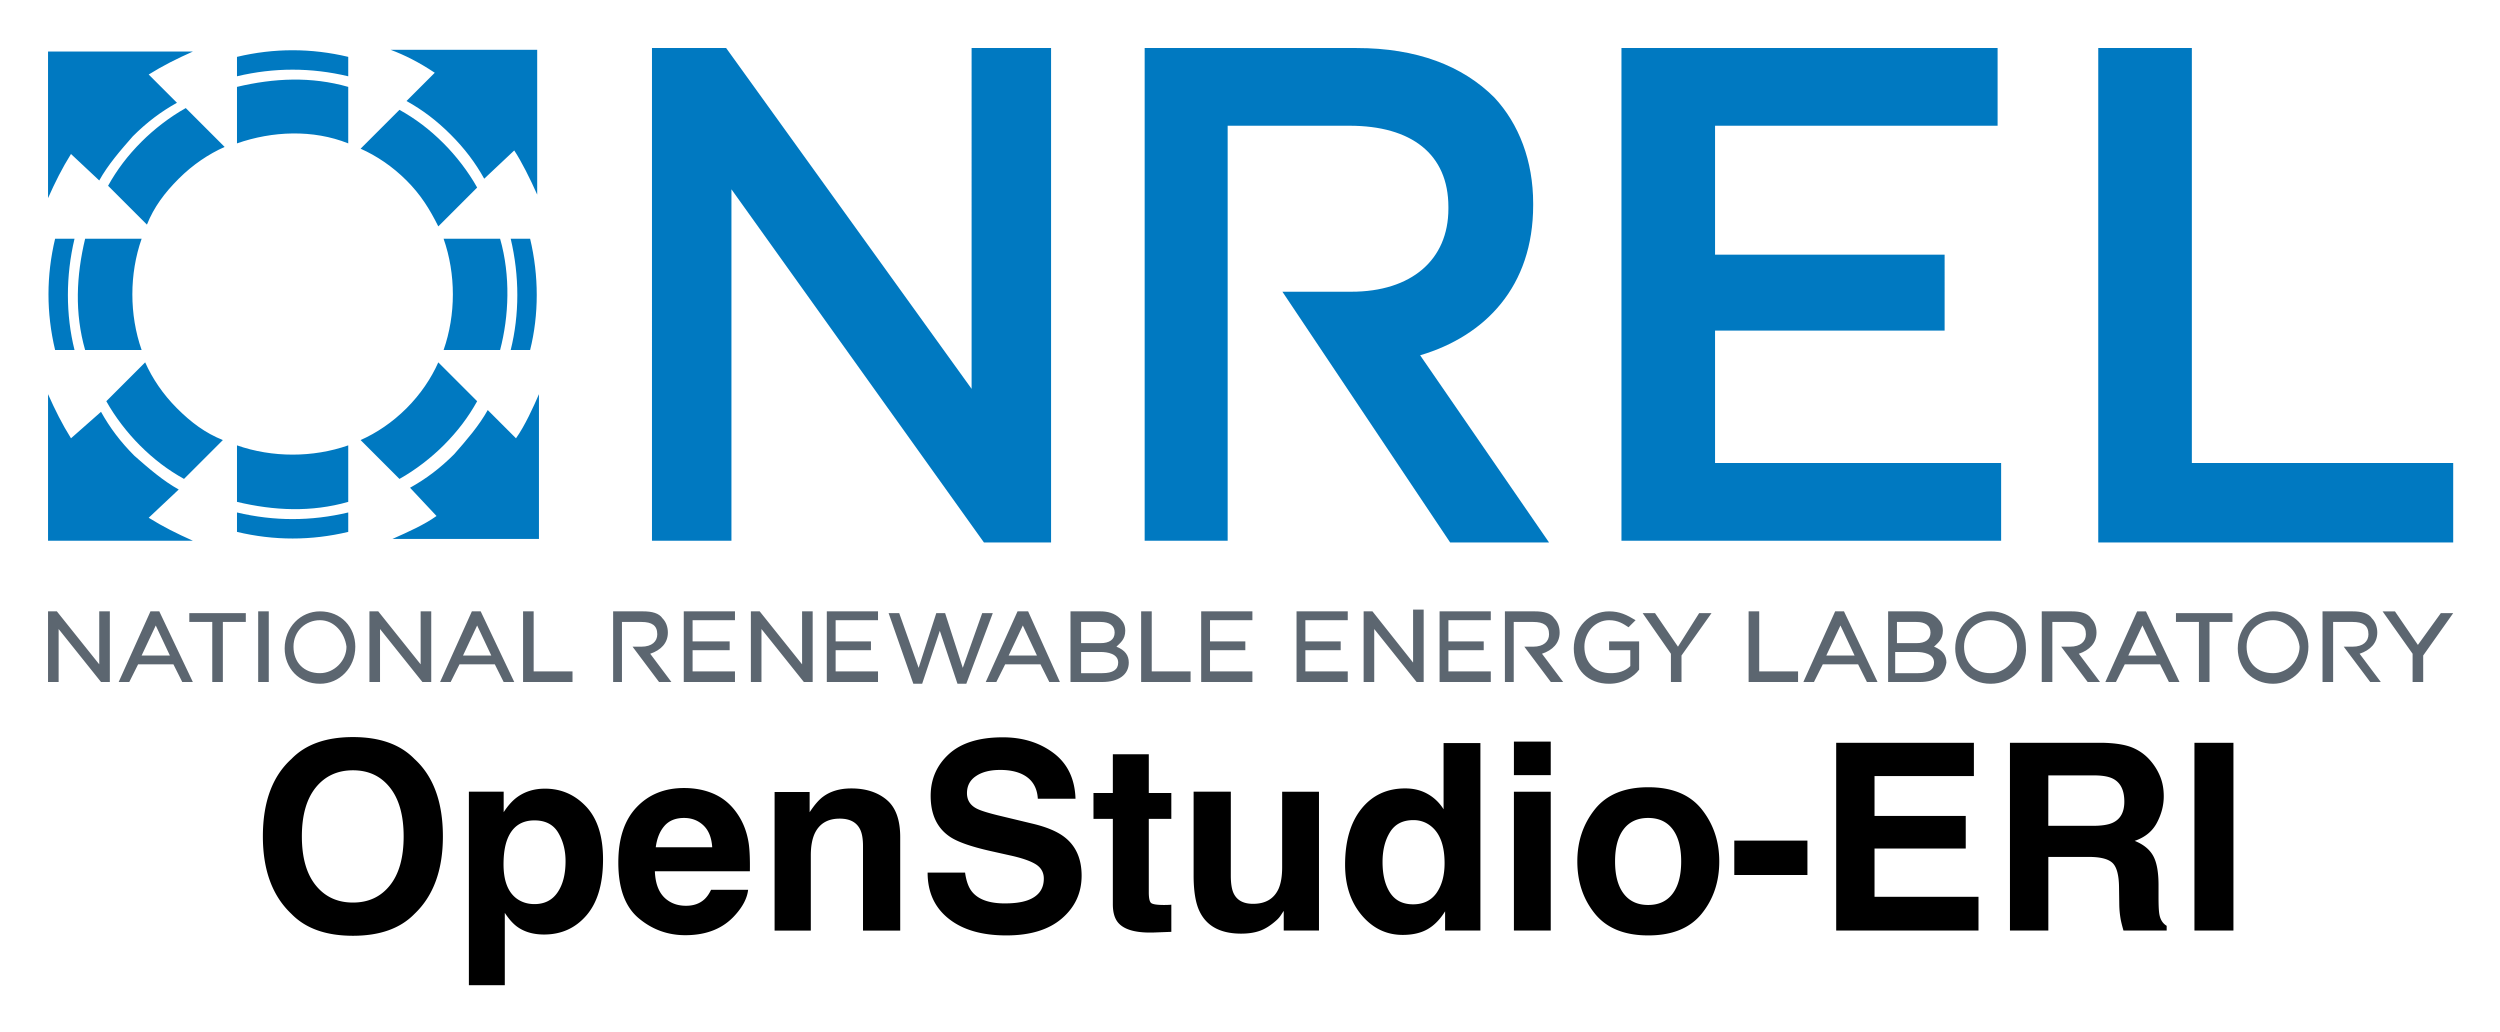 <svg xmlns="http://www.w3.org/2000/svg" role="img" viewBox="3.78 20.28 141.57 58.45"><title>OpenStudio-ERI logo</title><path fill="#0079C1" fill-rule="evenodd" d="M28.5 49.5c-.7.5-1.6.9-2.5 1.3h8.3v-8.2c-.3.7-.8 1.8-1.3 2.5l-1.6-1.6c-.5.9-1.2 1.7-1.9 2.5-.8.8-1.6 1.4-2.5 1.9l1.5 1.6zm.1-8.7c-.4.9-1 1.8-1.8 2.6s-1.7 1.4-2.6 1.8l2.2 2.2c.9-.5 1.8-1.2 2.5-1.9.8-.8 1.4-1.6 1.9-2.5l-2.2-2.2zm5.2-.7c.5-2 .5-4.2 0-6.3h-1.1c.5 2.1.5 4.3 0 6.3h1.1zm-1.7 0c.5-1.9.6-4.2 0-6.3h-3.2c.7 2 .7 4.3 0 6.3h3.2zm.8-11.3c.4.6.9 1.6 1.3 2.5v-8.2h-8.3c.8.3 1.6.7 2.5 1.3L26.8 26c.9.5 1.7 1.1 2.5 1.9.8.8 1.4 1.6 1.9 2.5l1.7-1.6zm-8.7-.1c.9.4 1.8 1 2.6 1.8s1.3 1.6 1.8 2.6l2.2-2.2c-.5-.9-1.2-1.8-1.9-2.5-.8-.8-1.6-1.4-2.5-1.9l-2.2 2.2zm-.7-5.2c-2.1-.5-4.2-.5-6.3 0v1.1c2.1-.5 4.2-.5 6.3 0v-1.1zm0 1.7c-2.1-.6-4.2-.5-6.3 0v3.2c2-.7 4.3-.8 6.3 0v-3.2zM9.4 30.5c.5-.9 1.2-1.7 1.9-2.5.8-.8 1.6-1.4 2.5-1.9l-1.6-1.6c.8-.5 1.6-.9 2.5-1.3H6.5v8.3c.4-.9.8-1.7 1.3-2.5l1.6 1.5zm4.9-4.1c-.9.5-1.8 1.2-2.5 1.9-.8.8-1.4 1.6-1.9 2.5l2.2 2.2c.4-1 1-1.8 1.8-2.6s1.7-1.4 2.6-1.8l-2.2-2.2zm-5.7 7.4c-.5 2.1-.6 4.2 0 6.3h3.2c-.7-2-.7-4.3 0-6.3H8.6zm-1.7 0c-.5 2.1-.5 4.2 0 6.3H8c-.5-2-.5-4.2 0-6.3H6.9zm.9 11.3c-.5-.8-.9-1.6-1.3-2.5v8.3h8.2c-.9-.4-1.7-.8-2.5-1.3l1.7-1.6c-.9-.5-1.7-1.2-2.5-1.9-.8-.8-1.4-1.6-1.9-2.5l-1.7 1.5zm2-2.1c.5.9 1.2 1.8 1.9 2.5.8.8 1.6 1.4 2.5 1.9l2.2-2.2c-1-.4-1.8-1-2.6-1.8s-1.4-1.7-1.8-2.6L9.8 43zm7.4 2.5c2 .7 4.3.7 6.3 0v3.2c-2.1.6-4.2.5-6.3 0v-3.2zm0 3.8c2.1.5 4.2.5 6.3 0v1.1c-2.1.5-4.2.5-6.3 0v-1.1z" clip-rule="evenodd"/><path fill="#0079C1" d="M40.7 23h4.2l13.9 19.3V23h4.5v28h-3.8L45.2 31v19.9h-4.5V23zm35.7 13.8h3.9c3.4 0 5.5-1.8 5.5-4.7V32c0-3-2.1-4.6-5.6-4.6h-6.9v23.5h-4.7V23h12c3.4 0 6 1 7.8 2.8 1.4 1.5 2.2 3.6 2.2 6v.1c0 4.6-2.7 7.4-6.4 8.5L91.5 51h-5.6l-9.5-14.2zM95.6 23h21.3v4.4h-16v7.3h13V39h-13v7.5h16.2v4.4H95.6V23zm27 0h5.3v23.5h14.8V51h-20.1V23z"/><path fill="#5C6670" d="M9.9 58.9h-.4l-2.4-3v3h-.6v-4H7l2.4 3v-3h.6v4h-.1zm4.8 0h-.6l-.5-1h-2l-.5 1h-.6l1.8-4h.5l1.9 4zm-2.9-1.5h1.6l-.8-1.7-.8 1.7zm4.6 1.5h-.6v-3.4h-1.3V55h3.2v.5h-1.3v3.4zm2.6 0h-.6v-4h.6v4zm2.9.1c-1.2 0-2-.9-2-2 0-1.2.9-2.1 2-2.1 1.2 0 2 .9 2 2 0 1.2-.9 2.1-2 2.1zm0-3.6c-.8 0-1.5.6-1.5 1.5s.6 1.5 1.5 1.5c.8 0 1.5-.7 1.5-1.5-.1-.8-.7-1.5-1.5-1.5zm6.2 3.5h-.4l-2.4-3v3h-.6v-4h.5l2.4 3v-3h.6v4h-.1zm4.8 0h-.6l-.5-1h-2l-.5 1h-.6l1.8-4h.5l1.9 4zM30 57.4h1.6l-.8-1.7-.8 1.7zm6.2 1.5h-2.8v-4h.6v3.4h2.2v.6zm2.9 0h-.6v-4h1.7c.5 0 .9.1 1.1.4.2.2.3.5.3.8 0 .6-.4 1-1 1.2l1.2 1.6h-.7l-1.5-2h.5c.6 0 .9-.3.9-.7 0-.5-.3-.7-.9-.7H39v3.4zm50.5 0H89v-4h1.7c.5 0 .9.1 1.1.4.2.2.3.5.3.8 0 .6-.4 1-1 1.2l1.2 1.6h-.7l-1.5-2h.5c.6 0 .9-.3.9-.7 0-.5-.3-.7-.9-.7h-1.1v3.4zm30.4 0h-.6v-4h1.7c.5 0 .9.1 1.1.4.2.2.3.5.3.8 0 .6-.4 1-1 1.2l1.2 1.6h-.7l-1.5-2h.5c.6 0 .9-.3.9-.7 0-.5-.3-.7-.9-.7h-1v3.4zm15.9 0h-.6v-4h1.7c.5 0 .9.1 1.1.4.2.2.3.5.3.8 0 .6-.4 1-1 1.2l1.2 1.6h-.6l-1.5-2h.5c.6 0 .9-.3.9-.7 0-.5-.3-.7-.9-.7h-1.1v3.4zm-90.4 0h-3v-4h2.9v.5H43v1.2h2.1v.5H43v1.2h2.4v.6h.1zm4.2 0h-.4l-2.4-3v3h-.6v-4h.5l2.4 3v-3h.6v4h-.1zm3.9 0h-3v-4h2.9v.5h-2.4v1.2h2v.5h-2v1.2h2.4v.6h.1zm4.9.1H58l-1-3-1 3h-.5l-1.4-4h.6l1.1 3.1 1-3.1h.5l1 3.1 1.1-3.1h.6l-1.5 4zm5.3-.1h-.6l-.5-1h-2l-.5 1h-.6l1.8-4h.6l1.8 4zm-2.9-1.5h1.6l-.8-1.7-.8 1.7zm5.3 1.5h-1.8v-4h1.7c.4 0 .8.1 1.1.4.2.2.3.4.3.7 0 .5-.3.7-.5.9.5.2.7.5.7.9 0 .7-.6 1.1-1.5 1.1zm-1.2-.5h1.2c.6 0 .9-.2.9-.6 0-.5-.6-.6-1-.6H65v1.2zm0-1.7h1.1c.5 0 .8-.2.8-.6 0-.4-.3-.6-.8-.6H65v1.2zm6.2 2.2h-2.8v-4h.6v3.4h2.2v.6zm3.6 0h-3v-4h2.9v.5h-2.4v1.2h2v.5h-2v1.2h2.4v.6h.1zm5.4 0h-3v-4h2.9v.5h-2.4v1.2h2v.5h-2v1.2h2.4v.6h.1zm4.2 0H84l-2.4-3v3H81v-4h.5l2.3 2.9v-3h.6v4.1zm3.9 0h-3v-4h2.9v.5h-2.4v1.2h2v.5h-2v1.2h2.4v.6h.1zm6.6.1c-1.2 0-2-.8-2-2s.9-2.1 2-2.1c.6 0 1 .2 1.5.5l-.4.4c-.3-.2-.6-.4-1.1-.4-.8 0-1.4.7-1.4 1.5 0 .9.6 1.5 1.5 1.5.4 0 .8-.1 1.1-.4v-.9h-1.2v-.5h1.7v1.6c-.3.4-.9.8-1.7.8zm4.1-.1h-.6v-1.6L96.8 55h.7l1.3 1.9L100 55h.7L99 57.4v1.5zm6.6 0h-2.8v-4h.6v3.4h2.2v.6zm4.5 0h-.6l-.5-1h-2l-.5 1h-.6l1.8-4h.5l1.9 4zm-2.9-1.5h1.6l-.8-1.7-.8 1.7zm5.3 1.5h-1.8v-4h1.7c.5 0 .8.1 1.1.4.2.2.3.4.3.7 0 .5-.3.7-.5.9.5.2.7.5.7.9-.1.7-.6 1.1-1.5 1.1zm-1.3-.5h1.2c.6 0 .9-.2.9-.6 0-.5-.6-.6-1-.6h-1.2v1.2h.1zm0-1.7h1.1c.5 0 .8-.2.8-.6 0-.4-.3-.6-.8-.6h-1.1v1.2zm5.3 2.3c-1.2 0-2-.9-2-2 0-1.2.9-2.1 2-2.1 1.2 0 2 .9 2 2 .1 1.2-.8 2.1-2 2.1zm0-3.6c-.8 0-1.5.6-1.5 1.5s.6 1.5 1.5 1.5c.8 0 1.5-.7 1.5-1.5s-.6-1.5-1.5-1.5zm10.7 3.5h-.6l-.5-1h-2l-.5 1h-.6l1.8-4h.5l1.9 4zm-2.9-1.5h1.6l-.8-1.7-.8 1.7zm4.6 1.5h-.6v-3.4H127V55h3.2v.5h-1.3v3.4zm3.6.1c-1.2 0-2-.9-2-2 0-1.2.9-2.1 2-2.1 1.2 0 2 .9 2 2 0 1.2-.9 2.1-2 2.1zm0-3.6c-.8 0-1.5.6-1.5 1.5s.6 1.5 1.5 1.5c.8 0 1.5-.7 1.5-1.5-.1-.8-.7-1.5-1.5-1.5zm8.5 3.5h-.6v-1.6l-1.7-2.4h.7l1.3 1.9L142 55h.7l-1.7 2.4v1.5z"/><path d="M25.862 70.415c-.517.65-1.215.975-2.095.975-.88 0-1.582-.324-2.107-.975-.523-.648-.786-1.572-.786-2.77 0-1.196.263-2.12.786-2.77.525-.648 1.227-.975 2.107-.975.88 0 1.578.326 2.095.979.517.65.776 1.574.776 2.766 0 1.198-.259 2.122-.776 2.77zm1.389 1.617c1.071-1.016 1.609-2.477 1.609-4.387 0-1.947-.538-3.41-1.609-4.385-.804-.829-1.966-1.241-3.484-1.241-1.521 0-2.682.412-3.484 1.241-1.077.975-1.617 2.438-1.617 4.385 0 1.91.54 3.371 1.617 4.387.802.827 1.964 1.239 3.484 1.239 1.518 0 2.68-.412 3.484-1.239zM23.767 62.019zm11.625 5.417c.277.466.414 1.003.414 1.609 0 .737-.15 1.326-.451 1.767-.3.443-.737.665-1.309.665-.394 0-.735-.109-1.024-.324-.486-.371-.728-1.014-.728-1.927 0-.577.072-1.053.218-1.428.279-.708.79-1.061 1.535-1.061.622 0 1.069.234 1.346.7zm1.58-1.48c-.638-.677-1.416-1.016-2.333-1.016-.63 0-1.174.174-1.631.525-.25.197-.486.468-.706.808v-1.161h-1.97V76.071h2.034v-4.098c.218.332.439.585.665.759.412.312.932.468 1.557.468.981 0 1.783-.363 2.407-1.09.622-.726.934-1.781.934-3.166 0-1.313-.318-2.308-.956-2.988zm4.436 1.09c.263-.298.632-.447 1.108-.447.437 0 .804.142 1.1.423.295.281.46.694.495 1.237h-3.197c.068-.511.232-.913.495-1.213zm2.875-1.775c-.523-.244-1.114-.367-1.767-.367-1.102 0-1.999.363-2.688 1.09-.689.726-1.034 1.771-1.034 3.131 0 1.453.382 2.501 1.147 3.146.763.644 1.646.967 2.647.967 1.213 0 2.155-.384 2.828-1.147.433-.482.675-.956.728-1.422h-2.099c-.111.232-.238.412-.382.542-.265.24-.609.361-1.032.361-.4 0-.741-.099-1.024-.298-.468-.316-.714-.87-.743-1.658h5.38c.01-.679-.012-1.198-.064-1.56-.092-.616-.291-1.155-.599-1.623-.343-.527-.774-.915-1.299-1.161zm-1.623-.367zm11.323.661c-.517-.427-1.182-.638-1.995-.638-.65 0-1.186.158-1.609.476-.236.176-.486.468-.751.872v-1.147h-1.984v7.849h2.05v-4.256c0-.486.068-.884.201-1.198.261-.591.739-.886 1.436-.886.566 0 .952.201 1.153.605.111.222.166.54.166.952v4.783h2.107v-5.294c0-.987-.259-1.693-.776-2.118zm-2.752-.661zm7.198 4.791H56.309c0 1.106.396 1.974 1.19 2.606.792.634 1.882.95 3.267.95 1.356 0 2.407-.322 3.15-.964.743-.64 1.114-1.449 1.114-2.419 0-.948-.318-1.672-.952-2.171-.408-.322-1.016-.581-1.818-.772l-1.832-.441c-.706-.168-1.168-.314-1.385-.439-.337-.189-.505-.472-.505-.852 0-.414.17-.737.513-.966.341-.232.798-.347 1.371-.347.513 0 .944.088 1.291.267.519.269.798.724.837 1.363h2.134c-.037-1.129-.453-1.99-1.244-2.586-.792-.593-1.748-.891-2.869-.891-1.342 0-2.358.314-3.051.944-.692.632-1.038 1.422-1.038 2.374 0 1.044.359 1.812 1.075 2.302.423.293 1.188.564 2.294.815l1.125.252c.659.144 1.143.31 1.451.499.308.191.462.464.462.815 0 .601-.31 1.012-.932 1.233-.326.115-.751.172-1.276.172-.874 0-1.494-.218-1.853-.657-.199-.24-.33-.603-.398-1.088zm2.157-7.677zm5.116 4.631h1.096v4.841c0 .49.117.854.347 1.09.357.369 1.02.538 1.99.505l.975-.037v-1.537a3.339 3.339 0 0 1-.205.012c-.07.002-.135.004-.199.004-.419 0-.669-.041-.749-.121-.082-.078-.123-.279-.123-.601v-4.155h1.276v-1.465h-1.276V62.993h-2.036v2.192H65.701zm7.777-1.537h-2.107v4.74c0 .899.113 1.58.339 2.042.404.837 1.188 1.256 2.354 1.256.402 0 .755-.053 1.057-.16.3-.105.612-.302.934-.591.105-.092.197-.197.273-.318.078-.119.125-.193.146-.215v1.11H78.471v-7.863h-2.085v4.278c0 .505-.068.911-.203 1.219-.259.568-.741.852-1.443.852-.548 0-.915-.199-1.104-.599-.105-.226-.158-.562-.158-1.01zm1.443-.209zm9.702.337c-.369-.209-.792-.314-1.268-.314-1.034 0-1.861.384-2.479 1.153-.618.769-.927 1.826-.927 3.168 0 1.163.314 2.116.942 2.861.628.743 1.402 1.114 2.319 1.114.558 0 1.026-.107 1.399-.318.376-.211.71-.55 1.003-1.018v1.09h1.999v-10.619h-2.085v3.751c-.232-.369-.531-.659-.903-.868zm.507 5.602c-.304.431-.747.648-1.328.648-.583 0-1.016-.218-1.303-.653-.285-.435-.429-1.016-.429-1.742 0-.673.14-1.237.423-1.693.281-.454.722-.681 1.324-.681.394 0 .741.125 1.038.376.486.412.728 1.102.728 2.062 0 .689-.152 1.25-.453 1.683zm6.464-6.667v-1.898h-2.085v1.898zm-2.085.938v7.863h2.085v-7.863zm8.988 5.772c-.322.427-.784.642-1.385.642-.601 0-1.065-.215-1.389-.642-.324-.429-.486-1.036-.486-1.826 0-.788.162-1.395.486-1.822.324-.425.788-.638 1.389-.638.601 0 1.063.213 1.385.638.322.427.484 1.034.484 1.822 0 .79-.162 1.397-.484 1.826zm1.646 1.135c.663-.819.995-1.806.995-2.961 0-1.135-.332-2.118-.995-2.951-.665-.831-1.672-1.248-3.023-1.248-1.352 0-2.36.417-3.025 1.248-.663.833-.995 1.816-.995 2.951 0 1.155.332 2.142.995 2.961.665.821 1.672 1.231 3.025 1.231 1.35 0 2.358-.41 3.023-1.231zm-3.023-7.116zm4.869 2.979v1.947h4.141v-1.947zm13.568-3.657v-1.884h-7.798V72.976h8.058v-1.91h-5.887v-2.735h5.165v-1.847h-5.165v-2.257zm-3.843-1.884zm8.058 1.847h2.581c.482 0 .841.064 1.083.189.427.22.64.653.64 1.297 0 .597-.22.995-.663 1.198-.25.115-.626.172-1.125.172h-2.518zm4.765-1.572c-.402-.168-.977-.261-1.722-.275h-5.216V72.976h2.173v-4.17h2.294c.653 0 1.1.113 1.338.339.238.226.361.679.371 1.356l.014.989c.004.312.035.618.092.915.031.146.078.334.146.57h2.446v-.267c-.213-.129-.347-.332-.404-.605-.039-.174-.057-.503-.057-.989v-.714c0-.745-.103-1.299-.308-1.662-.203-.363-.552-.644-1.042-.841.587-.201 1.008-.546 1.262-1.034.257-.488.384-.985.384-1.49 0-.419-.068-.792-.203-1.118-.133-.328-.316-.626-.548-.895-.279-.328-.62-.575-1.02-.743zm5.717 10.358V62.343h-2.208V72.976zm-1.104-10.843z"/></svg>